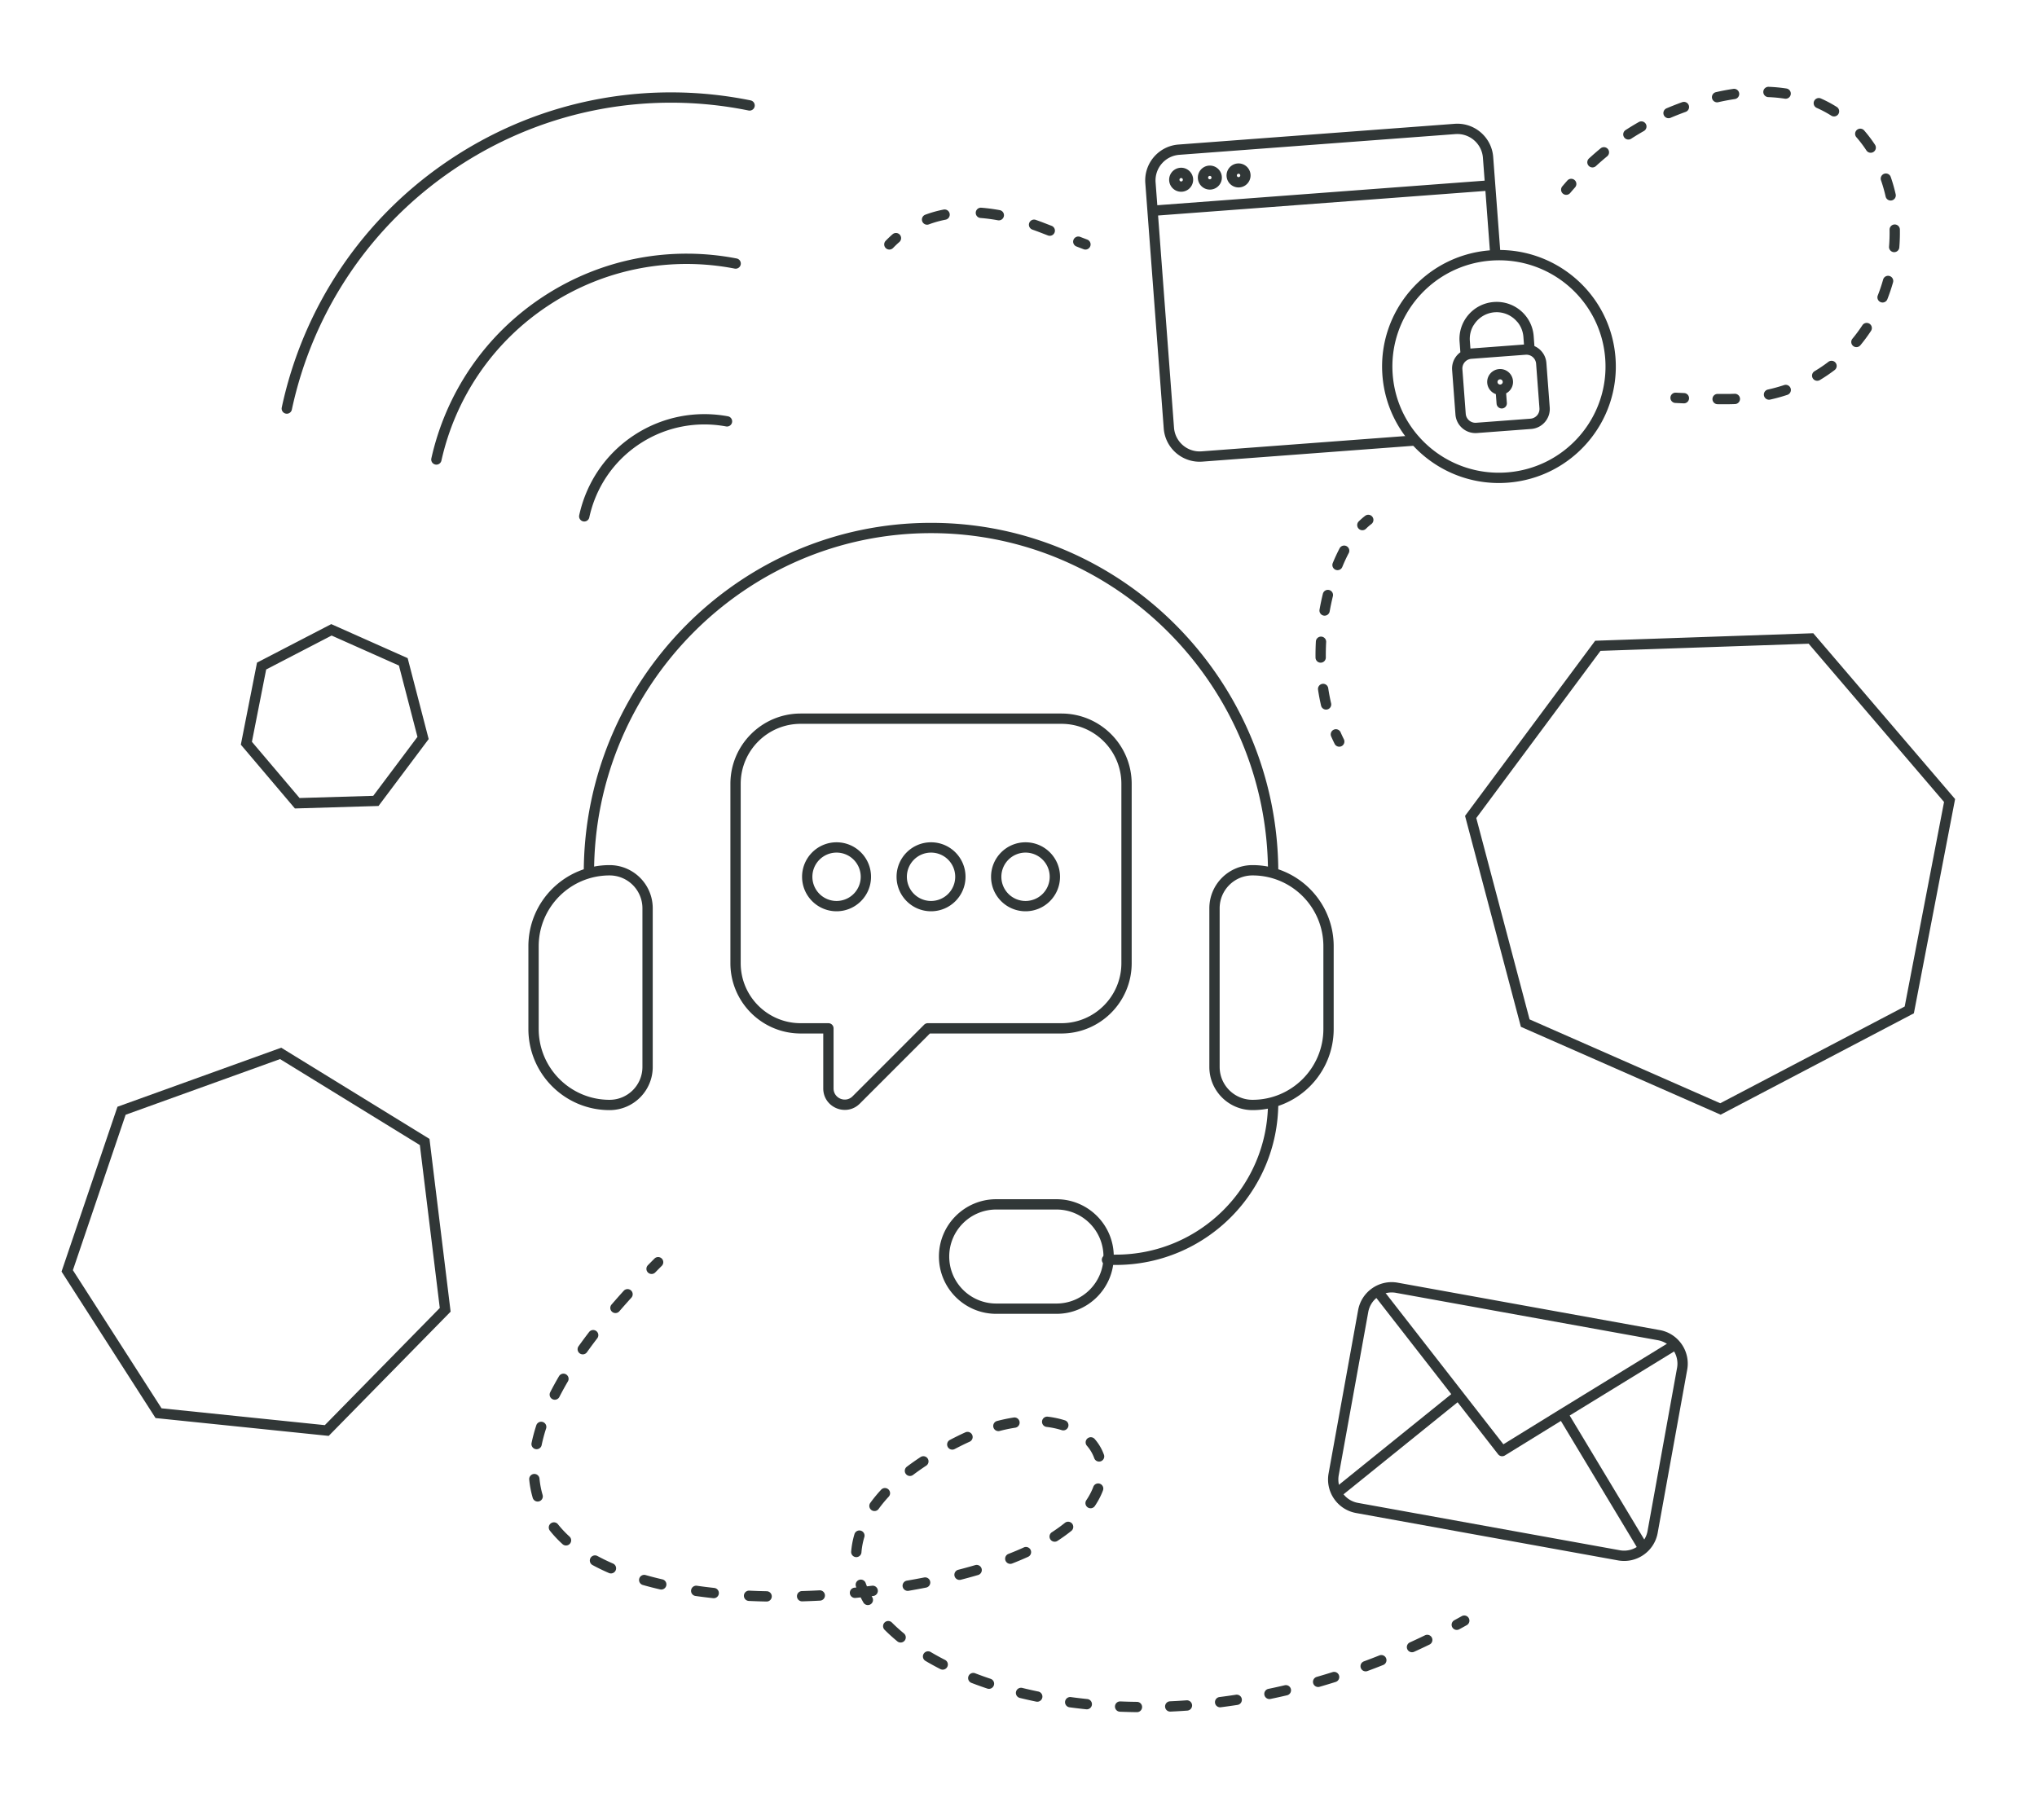 <svg width="593" height="530" viewBox="0 0 593 530" fill="none" xmlns="http://www.w3.org/2000/svg"><path fill-rule="evenodd" clip-rule="evenodd" d="M395.37 381.463c.976-5.393 6.139-8.975 11.533-7.999l76.267 13.796c5.394.976 8.975 6.14 8 11.533l-8.598 47.529c-.976 5.394-6.139 8.975-11.533 8l-76.267-13.797c-5.394-.976-8.975-6.139-8-11.533l8.598-47.529zm10.999-5.047a6.924 6.924 0 00-8.047 5.581l-8.598 47.529a6.925 6.925 0 005.582 8.047l76.267 13.796a6.925 6.925 0 008.047-5.581l8.598-47.529a6.924 6.924 0 00-5.582-8.046l-76.267-13.797z" fill="#313737"/><path fill-rule="evenodd" clip-rule="evenodd" d="M488.795 390.841a1.5 1.5 0 01-.494 2.063l-31.347 19.235 22.577 37.536a1.5 1.5 0 11-2.571 1.546l-22.561-37.51-16.312 10.06c-.651.402-1.5.249-1.97-.355l-11.791-15.139-34.047 27.483a1.499 1.499 0 11-1.884-2.334l34.087-27.516-22.585-28.999a1.5 1.5 0 012.366-1.843l35.394 45.444 16.458-10.151 32.617-20.014a1.5 1.5 0 012.063.494zM233.099 210.747c-9.648 0-17.47 7.826-17.47 17.482v52.199c0 9.655 7.822 17.481 17.47 17.481h8.062a1.5 1.5 0 011.5 1.5v17.49c0 2.893 3.494 4.338 5.535 2.296l20.834-20.846c.281-.282.663-.44 1.061-.44h38.888c9.648 0 17.471-7.826 17.471-17.481v-52.199c0-9.656-7.823-17.482-17.471-17.482h-75.88zm-20.47 17.482c0-11.311 9.164-20.482 20.47-20.482h75.88c11.307 0 20.471 9.171 20.471 20.482v52.199c0 11.31-9.164 20.481-20.471 20.481h-38.267l-20.394 20.406c-3.933 3.936-10.657 1.147-10.657-4.416v-15.99h-6.562c-11.306 0-20.47-9.171-20.47-20.481v-52.199z" fill="#313737"/><path fill-rule="evenodd" clip-rule="evenodd" d="M243.533 248.239a7.04 7.04 0 00-7.037 7.042 7.04 7.04 0 007.037 7.042 7.039 7.039 0 007.036-7.042 7.039 7.039 0 00-7.036-7.042zm-10.037 7.042c0-5.545 4.493-10.042 10.037-10.042 5.544 0 10.036 4.497 10.036 10.042s-4.492 10.042-10.036 10.042-10.037-4.497-10.037-10.042zm37.544-7.042a7.039 7.039 0 00-7.036 7.042 7.039 7.039 0 007.036 7.042 7.04 7.04 0 007.037-7.042 7.04 7.04 0 00-7.037-7.042zm-10.036 7.042c0-5.545 4.493-10.042 10.036-10.042 5.544 0 10.037 4.497 10.037 10.042s-4.493 10.042-10.037 10.042c-5.543 0-10.036-4.497-10.036-10.042zm37.544-7.042a7.039 7.039 0 00-7.036 7.042 7.039 7.039 0 007.036 7.042 7.04 7.04 0 007.037-7.042 7.04 7.04 0 00-7.037-7.042zm-10.036 7.042c0-5.545 4.492-10.042 10.036-10.042s10.037 4.497 10.037 10.042-4.493 10.042-10.037 10.042c-5.544 0-10.036-4.497-10.036-10.042z" fill="#313737"/><path fill-rule="evenodd" clip-rule="evenodd" d="M169.945 254.093c0-55.817 45.246-101.864 101.093-101.864 55.848 0 101.093 46.047 101.093 101.864h-3c0-54.19-43.932-98.864-98.093-98.864-54.16 0-98.093 44.674-98.093 98.864h-3zm202.186 66.91c0 26.119-21.173 47.293-47.292 47.293h-2.581a1.5 1.5 0 110-3h2.581c24.462 0 44.292-19.831 44.292-44.293h3z" fill="#313737"/><path fill-rule="evenodd" clip-rule="evenodd" d="M352.059 264.449c0-6.94 5.626-12.566 12.565-12.566 13.052 0 23.632 10.581 23.632 23.632v24.07c0 13.051-10.58 23.631-23.632 23.631-6.939 0-12.565-5.626-12.565-12.565v-46.202zm12.565-9.566c-5.283 0-9.565 4.283-9.565 9.566v46.202a9.564 9.564 0 009.565 9.565c11.395 0 20.632-9.237 20.632-20.631v-24.07c0-11.395-9.237-20.632-20.632-20.632zM190.02 310.651c0 6.94-5.626 12.566-12.566 12.566-13.052 0-23.632-10.58-23.632-23.632v-24.069c0-13.052 10.58-23.632 23.632-23.632 6.94 0 12.566 5.626 12.566 12.566v46.201zm-12.566 9.566a9.566 9.566 0 009.566-9.566V264.45a9.566 9.566 0 00-9.566-9.566c-11.395 0-20.632 9.237-20.632 20.632v24.069c0 11.395 9.237 20.632 20.632 20.632zm95.882 45.629c0-9.215 7.47-16.685 16.685-16.685h17.529c9.215 0 16.685 7.47 16.685 16.685s-7.47 16.685-16.685 16.685h-17.529c-9.215 0-16.685-7.47-16.685-16.685zm16.685-13.685c-7.558 0-13.685 6.127-13.685 13.685 0 7.558 6.127 13.685 13.685 13.685h17.529c7.558 0 13.685-6.127 13.685-13.685 0-7.558-6.127-13.685-13.685-13.685h-17.529zM133.53 48.382c-25.922 16.98-42.568 42.8-48.57 70.887a1.5 1.5 0 01-2.934-.627c6.16-28.83 23.25-55.338 49.86-72.77 26.61-17.431 57.739-22.51 86.629-16.641a1.5 1.5 0 01-.598 2.94c-28.147-5.717-58.465-.77-84.387 16.21zm26.301 40.452c-16.596 10.871-27.323 27.331-31.33 45.277a1.5 1.5 0 11-2.928-.654c4.17-18.677 15.339-35.816 32.614-47.132 17.274-11.316 37.448-14.71 56.236-11.072a1.5 1.5 0 11-.57 2.945c-18.053-3.495-37.427-.235-54.022 10.636zm26.456 40.351c-7.84 5.136-12.886 12.943-14.736 21.47a1.5 1.5 0 01-2.932-.636c2.01-9.262 7.497-17.757 16.024-23.344 8.365-5.48 18.129-7.159 27.27-5.467a1.499 1.499 0 11-.546 2.95c-8.415-1.558-17.389-.012-25.08 5.027zm247.765-53.31c-17.088 1.283-29.897 16.132-28.618 33.157 1.278 17.024 16.16 29.794 33.248 28.511 17.088-1.283 29.897-16.131 28.618-33.156-1.278-17.025-16.16-29.795-33.248-28.512zm-31.61 33.381c-1.403-18.685 12.653-34.966 31.385-36.372 18.732-1.407 35.062 12.592 36.465 31.278 1.403 18.686-12.653 34.966-31.385 36.373-18.732 1.406-35.062-12.593-36.465-31.279zm22.461-9.77c-.446-5.94 4.021-11.108 9.967-11.555a9.98 9.98 0 01.13-.009c5.902-.387 11.033 4.04 11.477 9.944l.217 2.9a5.83 5.83 0 013.481 4.906l.974 12.967c.242 3.217-2.178 6.014-5.394 6.256l-15.782 1.185c-3.216.241-6.026-2.163-6.268-5.381l-.973-12.966a5.824 5.824 0 012.403-5.164l-.232-3.084zm2.423 5.256l.031-.014c.304-.142.639-.233.994-.259l15.781-1.185a2.84 2.84 0 01.807.053l.03.007a2.838 2.838 0 012.215 2.553l.973 12.967a2.84 2.84 0 01-2.627 3.039l-15.781 1.185a2.841 2.841 0 01-3.052-2.613l-.974-12.967a2.837 2.837 0 011.603-2.766zm16.326-4.431l-15.526 1.166-.065.005-.166-2.221a7.71 7.71 0 011.034-4.488c.05-.058.096-.12.138-.188a7.802 7.802 0 016.125-3.669 7.8 7.8 0 016.435 2.725c.051.06.106.115.164.165a7.717 7.717 0 011.694 4.285l.167 2.22zm-7.004 10.141a.758.758 0 00-.702.809.757.757 0 00.815.695.758.758 0 00.702-.809.758.758 0 00-.815-.695zm-3.694 1.034a3.758 3.758 0 013.469-4.025 3.753 3.753 0 012.035 7.064l.21 2.791a1.5 1.5 0 01-2.992.224l-.21-2.79a3.755 3.755 0 01-2.512-3.264z" fill="#313737"/><path fill-rule="evenodd" clip-rule="evenodd" d="M333.417 53.317c-.433-5.77 3.894-10.8 9.664-11.233l80.377-6.035c5.771-.433 10.8 3.894 11.233 9.665l2.129 28.35a1.5 1.5 0 11-2.992.225l-1.403-18.698-95.291 7.154 4.637 61.771a7.48 7.48 0 008.017 6.898l61.974-4.653a1.5 1.5 0 11.225 2.991l-61.974 4.653c-5.771.433-10.8-3.893-11.233-9.664l-5.363-71.424zm3.492 6.437l95.291-7.155-.5-6.66a7.478 7.478 0 00-8.017-6.898l-80.377 6.035a7.478 7.478 0 00-6.897 8.017l.5 6.66zm6.905-7.914a.495.495 0 10.074.988.495.495 0 00-.074-.988zm-3.448.755a3.494 3.494 0 116.97-.523 3.494 3.494 0 11-6.97.523zm11.804-1.383a.496.496 0 10.074.989.496.496 0 00-.074-.989zm-3.448.756a3.494 3.494 0 116.97-.523 3.494 3.494 0 11-6.97.523zm11.804-1.383a.495.495 0 10.074.988.495.495 0 00-.074-.988zm-3.448.756a3.494 3.494 0 116.97-.524 3.494 3.494 0 11-6.97.524zm107.297 135.213l63.49-2.182 41.291 48.279-12.001 62.383-56.256 29.513-58.149-25.582-16.255-61.413 37.88-50.998zm-34.61 51.627l15.515 58.62 55.505 24.418 53.697-28.17 11.456-59.547-39.414-46.082-60.602 2.082-36.157 48.679zm-304.737 93.416l6.152 50.301-35.49 36.172-50.409-5.195-27.367-42.65 16.282-47.989 47.67-17.19 43.162 26.551zm-43.503-23.239l-44.953 16.21L21.22 369.82l25.807 40.218 47.534 4.899 33.467-34.109-5.801-47.432-40.701-25.038zm43.269-93.171l-14.608 19.478-24.336.724-15.74-18.576 4.71-23.887 21.613-11.211 22.241 9.907 6.12 23.565zm-8.661-21.413l-19.6-8.731-19.048 9.88-4.151 21.053 13.87 16.371 21.449-.637 12.874-17.167-5.394-20.769zm76.517 172.665a1.5 1.5 0 010 2.122c-.637.637-1.265 1.271-1.883 1.9a1.5 1.5 0 11-2.141-2.101c.625-.637 1.259-1.277 1.903-1.921a1.501 1.501 0 012.121 0zm-8.956 9.278a1.5 1.5 0 01.104 2.119 218.639 218.639 0 00-3.484 3.935 1.5 1.5 0 11-2.27-1.961 217.846 217.846 0 013.532-3.989 1.5 1.5 0 012.118-.104zm-10.097 11.836a1.5 1.5 0 01.276 2.103 145.822 145.822 0 00-3.02 4.073 1.5 1.5 0 01-2.441-1.743c.974-1.364 2.001-2.75 3.082-4.157a1.5 1.5 0 012.103-.276zm-8.81 12.605a1.5 1.5 0 01.535 2.053 87.1 87.1 0 00-2.466 4.49 1.5 1.5 0 11-2.672-1.363 89.741 89.741 0 012.55-4.645 1.5 1.5 0 012.053-.535zm-6.773 13.865a1.5 1.5 0 01.963 1.89 45.785 45.785 0 00-1.294 4.838 1.5 1.5 0 01-2.938-.609c.347-1.672.805-3.39 1.379-5.156a1.5 1.5 0 011.89-.963zm-2.598 15.133a1.5 1.5 0 011.637 1.35c.16 1.663.467 3.247.909 4.757a1.5 1.5 0 11-2.879.844 28.534 28.534 0 01-1.016-5.314 1.5 1.5 0 011.349-1.637zm134.847-15.426a47.582 47.582 0 014.837-1.01 1.5 1.5 0 01.455 2.966 44.36 44.36 0 00-4.531.946 1.5 1.5 0 01-.761-2.902zm13.095.055a1.5 1.5 0 011.669-1.309 27.12 27.12 0 014.943 1.051 1.5 1.5 0 11-.904 2.86 24.221 24.221 0 00-4.398-.933 1.5 1.5 0 01-1.31-1.669zm-20.334 3.996a1.5 1.5 0 01-.752 1.984c-.706.318-1.418.655-2.137 1.01-.759.375-1.501.752-2.228 1.131a1.5 1.5 0 01-1.387-2.66c.746-.389 1.508-.776 2.285-1.16a69.678 69.678 0 012.235-1.056 1.5 1.5 0 011.984.751zm-12.962 6.881a1.5 1.5 0 01-.427 2.077 73.06 73.06 0 00-3.832 2.698 1.5 1.5 0 11-1.808-2.394 75.998 75.998 0 013.99-2.809 1.499 1.499 0 012.077.428zm-109.738 18.899a1.499 1.499 0 012.107.242 30.296 30.296 0 003.353 3.567 1.5 1.5 0 01-2.018 2.22 33.391 33.391 0 01-3.685-3.922 1.5 1.5 0 01.243-2.107zm156.238-24.736a1.5 1.5 0 012.116.147 14.222 14.222 0 012.695 4.575 1.5 1.5 0 11-2.827 1.005 11.2 11.2 0 00-2.131-3.61 1.5 1.5 0 01.147-2.117zm-57.929 14.825a1.5 1.5 0 01.083 2.12 38.482 38.482 0 00-2.96 3.603 1.501 1.501 0 01-2.433-1.755 41.341 41.341 0 013.19-3.884 1.5 1.5 0 012.12-.084zm-86.742 19.995a1.5 1.5 0 012.033-.604 57.534 57.534 0 004.531 2.196 1.5 1.5 0 11-1.194 2.753 60.472 60.472 0 01-4.766-2.312 1.498 1.498 0 01-.604-2.033zm148.322-21.637a1.5 1.5 0 01.882 1.929c-.564 1.512-1.35 3.032-2.364 4.541a1.5 1.5 0 01-2.49-1.674c.894-1.33 1.568-2.642 2.042-3.914a1.5 1.5 0 011.93-.882zm-69.6 13.66a1.501 1.501 0 011.008 1.867 21.471 21.471 0 00-.841 4.451 1.5 1.5 0 11-2.991-.239 24.53 24.53 0 01.957-5.071 1.5 1.5 0 011.867-1.008zm-64.514 13.953a1.5 1.5 0 011.853-1.031c1.597.454 3.236.875 4.913 1.261a1.5 1.5 0 01-.673 2.923c-1.724-.397-3.413-.83-5.061-1.299a1.5 1.5 0 01-1.032-1.854zm15.093 3.355c.118-.82.879-1.39 1.699-1.272 1.658.239 3.341.45 5.044.635a1.5 1.5 0 01-.324 2.983 150.35 150.35 0 01-5.148-.648 1.5 1.5 0 01-1.271-1.698zm110.924-19.355a1.5 1.5 0 01-.23 2.109 49.175 49.175 0 01-4.025 2.899 1.5 1.5 0 11-1.632-2.517 46.03 46.03 0 003.778-2.721 1.5 1.5 0 012.109.23zm-95.552 20.931a1.5 1.5 0 011.569-1.427c1.689.08 3.388.137 5.096.172a1.5 1.5 0 01-.061 2.999 192.024 192.024 0 01-5.177-.174 1.5 1.5 0 01-1.427-1.57zm83.474-13.265a1.5 1.5 0 01-.742 1.987 91.485 91.485 0 01-4.64 1.952 1.5 1.5 0 11-1.088-2.796c.784-.305 1.55-.615 2.298-.929a81.135 81.135 0 002.185-.957 1.5 1.5 0 011.987.743zm-49.947 8.709a1.5 1.5 0 011.917.908c.116.324.24.647.371.97.498-.058.996-.117 1.492-.178a1.5 1.5 0 11.364 2.978l-.485.059c.061.111.123.221.186.331a1.5 1.5 0 11-2.604 1.489 30.731 30.731 0 01-.783-1.459c-.492.052-.985.103-1.478.151a1.5 1.5 0 11-.296-2.985l.516-.052a14.806 14.806 0 01-.108-.295 1.5 1.5 0 01.908-1.917zm-18.083 4.794a1.5 1.5 0 011.455-1.543 218.11 218.11 0 005.112-.211 1.5 1.5 0 11.158 2.996c-1.726.091-3.454.163-5.181.213a1.5 1.5 0 01-1.544-1.455zm53.749-8.078a1.5 1.5 0 01-1.018 1.861c-1.628.477-3.299.936-5.007 1.375a1.5 1.5 0 11-.747-2.905 153.13 153.13 0 004.91-1.349 1.5 1.5 0 011.862 1.018zm-14.967 3.762a1.5 1.5 0 01-1.182 1.762c-1.685.332-3.395.646-5.126.941a1.5 1.5 0 01-.504-2.957c1.705-.291 3.39-.601 5.05-.928a1.5 1.5 0 011.762 1.182zm-13.271 11.928a1.5 1.5 0 012.121.004 47.973 47.973 0 003.499 3.17 1.5 1.5 0 01-1.906 2.317 50.95 50.95 0 01-3.718-3.37 1.5 1.5 0 01.004-2.121zm11.363 9.12a1.499 1.499 0 012.054-.527c1.33.787 2.717 1.55 4.16 2.288a1.5 1.5 0 11-1.365 2.671 78.715 78.715 0 01-4.322-2.377 1.5 1.5 0 01-.527-2.055zm13.054 6.521a1.499 1.499 0 011.938-.861c1.454.559 2.946 1.094 4.477 1.605a1.5 1.5 0 11-.95 2.845 108.215 108.215 0 01-4.603-1.65 1.5 1.5 0 01-.862-1.939zm13.849 4.506a1.5 1.5 0 011.814-1.1c1.527.375 3.083.726 4.666 1.053a1.5 1.5 0 11-.607 2.938c-1.618-.335-3.21-.694-4.774-1.077a1.5 1.5 0 01-1.099-1.814zm131.794-21.422a1.5 1.5 0 01-.578 2.042c-.722.404-1.445.802-2.169 1.195a1.5 1.5 0 11-1.433-2.635c.713-.388 1.426-.781 2.139-1.179a1.5 1.5 0 012.041.577zm-117.516 24.276a1.5 1.5 0 011.688-1.285c1.578.214 3.178.405 4.798.572a1.5 1.5 0 01-.308 2.984c-1.651-.17-3.283-.365-4.893-.583a1.501 1.501 0 01-1.285-1.688zm106.779-18.579a1.5 1.5 0 01-.696 2.004c-1.49.722-2.979 1.422-4.469 2.1a1.5 1.5 0 01-1.243-2.731 198.177 198.177 0 004.404-2.069 1.5 1.5 0 012.004.696zm-13.326 5.995a1.5 1.5 0 01-.838 1.949 200.436 200.436 0 01-4.577 1.76 1.5 1.5 0 11-1.042-2.813 196.224 196.224 0 004.508-1.734 1.501 1.501 0 011.949.838zm-78.929 13.996a1.5 1.5 0 011.561-1.436c1.59.065 3.196.108 4.817.128a1.5 1.5 0 11-.036 2.999c-1.65-.019-3.285-.063-4.905-.13a1.5 1.5 0 01-1.437-1.561zm65.223-8.99a1.5 1.5 0 01-.979 1.882c-1.556.491-3.108.959-4.657 1.406a1.5 1.5 0 11-.831-2.882c1.524-.44 3.053-.902 4.585-1.385a1.5 1.5 0 011.882.979zm-50.637 9.087a1.5 1.5 0 011.431-1.566 177.16 177.16 0 004.807-.283 1.5 1.5 0 11.217 2.992c-1.641.12-3.271.215-4.889.288a1.5 1.5 0 01-1.566-1.431zm36.626-5.12a1.5 1.5 0 01-1.118 1.803c-1.606.377-3.207.73-4.801 1.061a1.5 1.5 0 11-.61-2.937c1.57-.326 3.145-.674 4.726-1.045a1.5 1.5 0 011.803 1.118zm-22.09 3.99a1.499 1.499 0 011.299-1.677c1.583-.201 3.175-.425 4.775-.671a1.5 1.5 0 11.456 2.965c-1.626.25-3.244.477-4.853.682a1.5 1.5 0 01-1.677-1.299zM513.326 26.715a1.5 1.5 0 011.557-1.44 45.8 45.8 0 015.173.493 1.5 1.5 0 01-.457 2.965 42.798 42.798 0 00-4.833-.46 1.5 1.5 0 01-1.44-1.558zm-7.028.424a1.5 1.5 0 01-1.263 1.704 64.66 64.66 0 00-4.845.915 1.5 1.5 0 01-.666-2.925 67.665 67.665 0 015.07-.957 1.5 1.5 0 011.704 1.262zm21.815 2.296a1.5 1.5 0 011.98-.762 36.213 36.213 0 014.639 2.476 1.5 1.5 0 01-1.602 2.536 33.18 33.18 0 00-4.254-2.27 1.5 1.5 0 01-.763-1.98zm-36.491 1.215a1.5 1.5 0 01-.898 1.922 93.28 93.28 0 00-2.389.905c-.678.267-1.347.541-2.008.823a1.5 1.5 0 11-1.176-2.76 82.07 82.07 0 012.084-.854 97.433 97.433 0 012.465-.934 1.5 1.5 0 011.922.898zm-12.496 5.446a1.5 1.5 0 01-.563 2.045 74.585 74.585 0 00-3.702 2.247 1.5 1.5 0 11-1.63-2.519 77.957 77.957 0 013.85-2.337 1.5 1.5 0 012.045.564zm61.44 1.735a1.5 1.5 0 012.116.145 38.475 38.475 0 013.164 4.177 1.5 1.5 0 01-2.509 1.646 35.376 35.376 0 00-2.916-3.851 1.5 1.5 0 01.145-2.117zm-72.489 5.563a1.5 1.5 0 01-.204 2.111 79.247 79.247 0 00-3.271 2.847 1.5 1.5 0 11-2.031-2.208c1.1-1.01 2.23-1.996 3.395-2.955a1.5 1.5 0 012.111.205zm80.436 7.2a1.5 1.5 0 011.909.926 46.87 46.87 0 011.429 5.006 1.5 1.5 0 11-2.925.664 43.768 43.768 0 00-1.338-4.686 1.5 1.5 0 01.925-1.91zm-90.115 1.84a1.5 1.5 0 01.127 2.118c-.481.542-.956 1.09-1.424 1.644a1.5 1.5 0 11-2.29-1.938 96.58 96.58 0 011.47-1.697 1.5 1.5 0 012.117-.126zm-174.342 9.42a1.5 1.5 0 011.613-1.377 53.16 53.16 0 015.406.715 1.5 1.5 0 01-.541 2.95 50.128 50.128 0 00-5.101-.675 1.5 1.5 0 01-1.377-1.613zm-7.599.35a1.5 1.5 0 01-1.186 1.758 30.168 30.168 0 00-4.859 1.366 1.5 1.5 0 01-1.055-2.81 33.222 33.222 0 015.342-1.5 1.5 1.5 0 011.758 1.186zm23.16 2.733a1.5 1.5 0 011.912-.919c.836.294 1.682.605 2.538.936l2.076.802a1.5 1.5 0 11-1.081 2.799l-2.076-.802a84.976 84.976 0 00-2.45-.904 1.5 1.5 0 01-.919-1.912zm251.939.418a1.5 1.5 0 011.526 1.474 52.58 52.58 0 01-.163 5.184 1.5 1.5 0 11-2.99-.24 50.03 50.03 0 00.154-4.891 1.5 1.5 0 011.473-1.527zm-289.599 2.993a1.5 1.5 0 01-.144 2.116 29.246 29.246 0 00-1.827 1.74 1.5 1.5 0 01-2.159-2.083 32.552 32.552 0 012.013-1.917 1.5 1.5 0 012.117.144zm50.554 1.475a1.5 1.5 0 011.939-.86l2.077.8a1.5 1.5 0 11-1.078 2.8l-2.078-.801a1.5 1.5 0 01-.86-1.94zm237.545 10.535a1.5 1.5 0 011.037 1.85 52.649 52.649 0 01-1.653 4.918 1.5 1.5 0 01-2.793-1.096 49.284 49.284 0 001.558-4.636 1.5 1.5 0 011.851-1.036zm-5.808 13.907a1.5 1.5 0 01.428 2.078 47.644 47.644 0 01-3.092 4.182 1.5 1.5 0 01-2.311-1.913 44.384 44.384 0 002.897-3.92 1.5 1.5 0 012.078-.427zm-9.872 11.367a1.5 1.5 0 01-.281 2.103 45.926 45.926 0 01-4.311 2.921 1.5 1.5 0 11-1.539-2.576 42.361 42.361 0 004.028-2.729 1.5 1.5 0 012.103.281zm-13.099 7.439a1.5 1.5 0 01-.953 1.895 51.323 51.323 0 01-5.013 1.379 1.498 1.498 0 11-.65-2.928 48.52 48.52 0 004.721-1.299 1.5 1.5 0 011.895.953zm-34.99 2.68a1.499 1.499 0 011.573-1.423c.811.041 1.623.079 2.434.113a1.5 1.5 0 01-.126 2.997c-.82-.034-1.64-.072-2.459-.114a1.499 1.499 0 01-1.422-1.573zm20.254.338a1.5 1.5 0 01-1.438 1.559c-.866.035-1.743.053-2.631.053-.821 0-1.642-.004-2.462-.011a1.5 1.5 0 11.026-3c.812.007 1.624.011 2.436.011.848 0 1.685-.017 2.509-.05a1.5 1.5 0 011.56 1.438zM399.52 150.47a1.5 1.5 0 01-.287 2.102 16.11 16.11 0 00-1.575 1.375 1.5 1.5 0 11-2.109-2.134 19.03 19.03 0 011.87-1.63 1.498 1.498 0 012.101.287zm-7.521 8.547a1.5 1.5 0 01.632 2.025 47.141 47.141 0 00-1.868 4.032 1.5 1.5 0 11-2.777-1.136 49.844 49.844 0 011.988-4.289 1.5 1.5 0 012.025-.632zm-5.077 12.767a1.5 1.5 0 011.099 1.815 71.177 71.177 0 00-.93 4.398 1.5 1.5 0 11-2.953-.527c.278-1.559.603-3.091.97-4.586a1.5 1.5 0 011.814-1.1zm-2.279 13.571a1.5 1.5 0 011.419 1.577 70.818 70.818 0 00-.096 4.496 1.5 1.5 0 01-3 .032 73.765 73.765 0 01.1-4.686 1.5 1.5 0 011.577-1.419zm.318 13.754a1.5 1.5 0 011.706 1.26c.223 1.482.501 2.949.837 4.394a1.5 1.5 0 11-2.923.678 59.851 59.851 0 01-.88-4.625 1.5 1.5 0 011.26-1.707zm3.336 13.333a1.501 1.501 0 011.975.775c.296.679.609 1.349.939 2.008a1.5 1.5 0 11-2.683 1.342 45.194 45.194 0 01-1.006-2.15 1.501 1.501 0 01.775-1.975z" fill="#313737"/></svg>